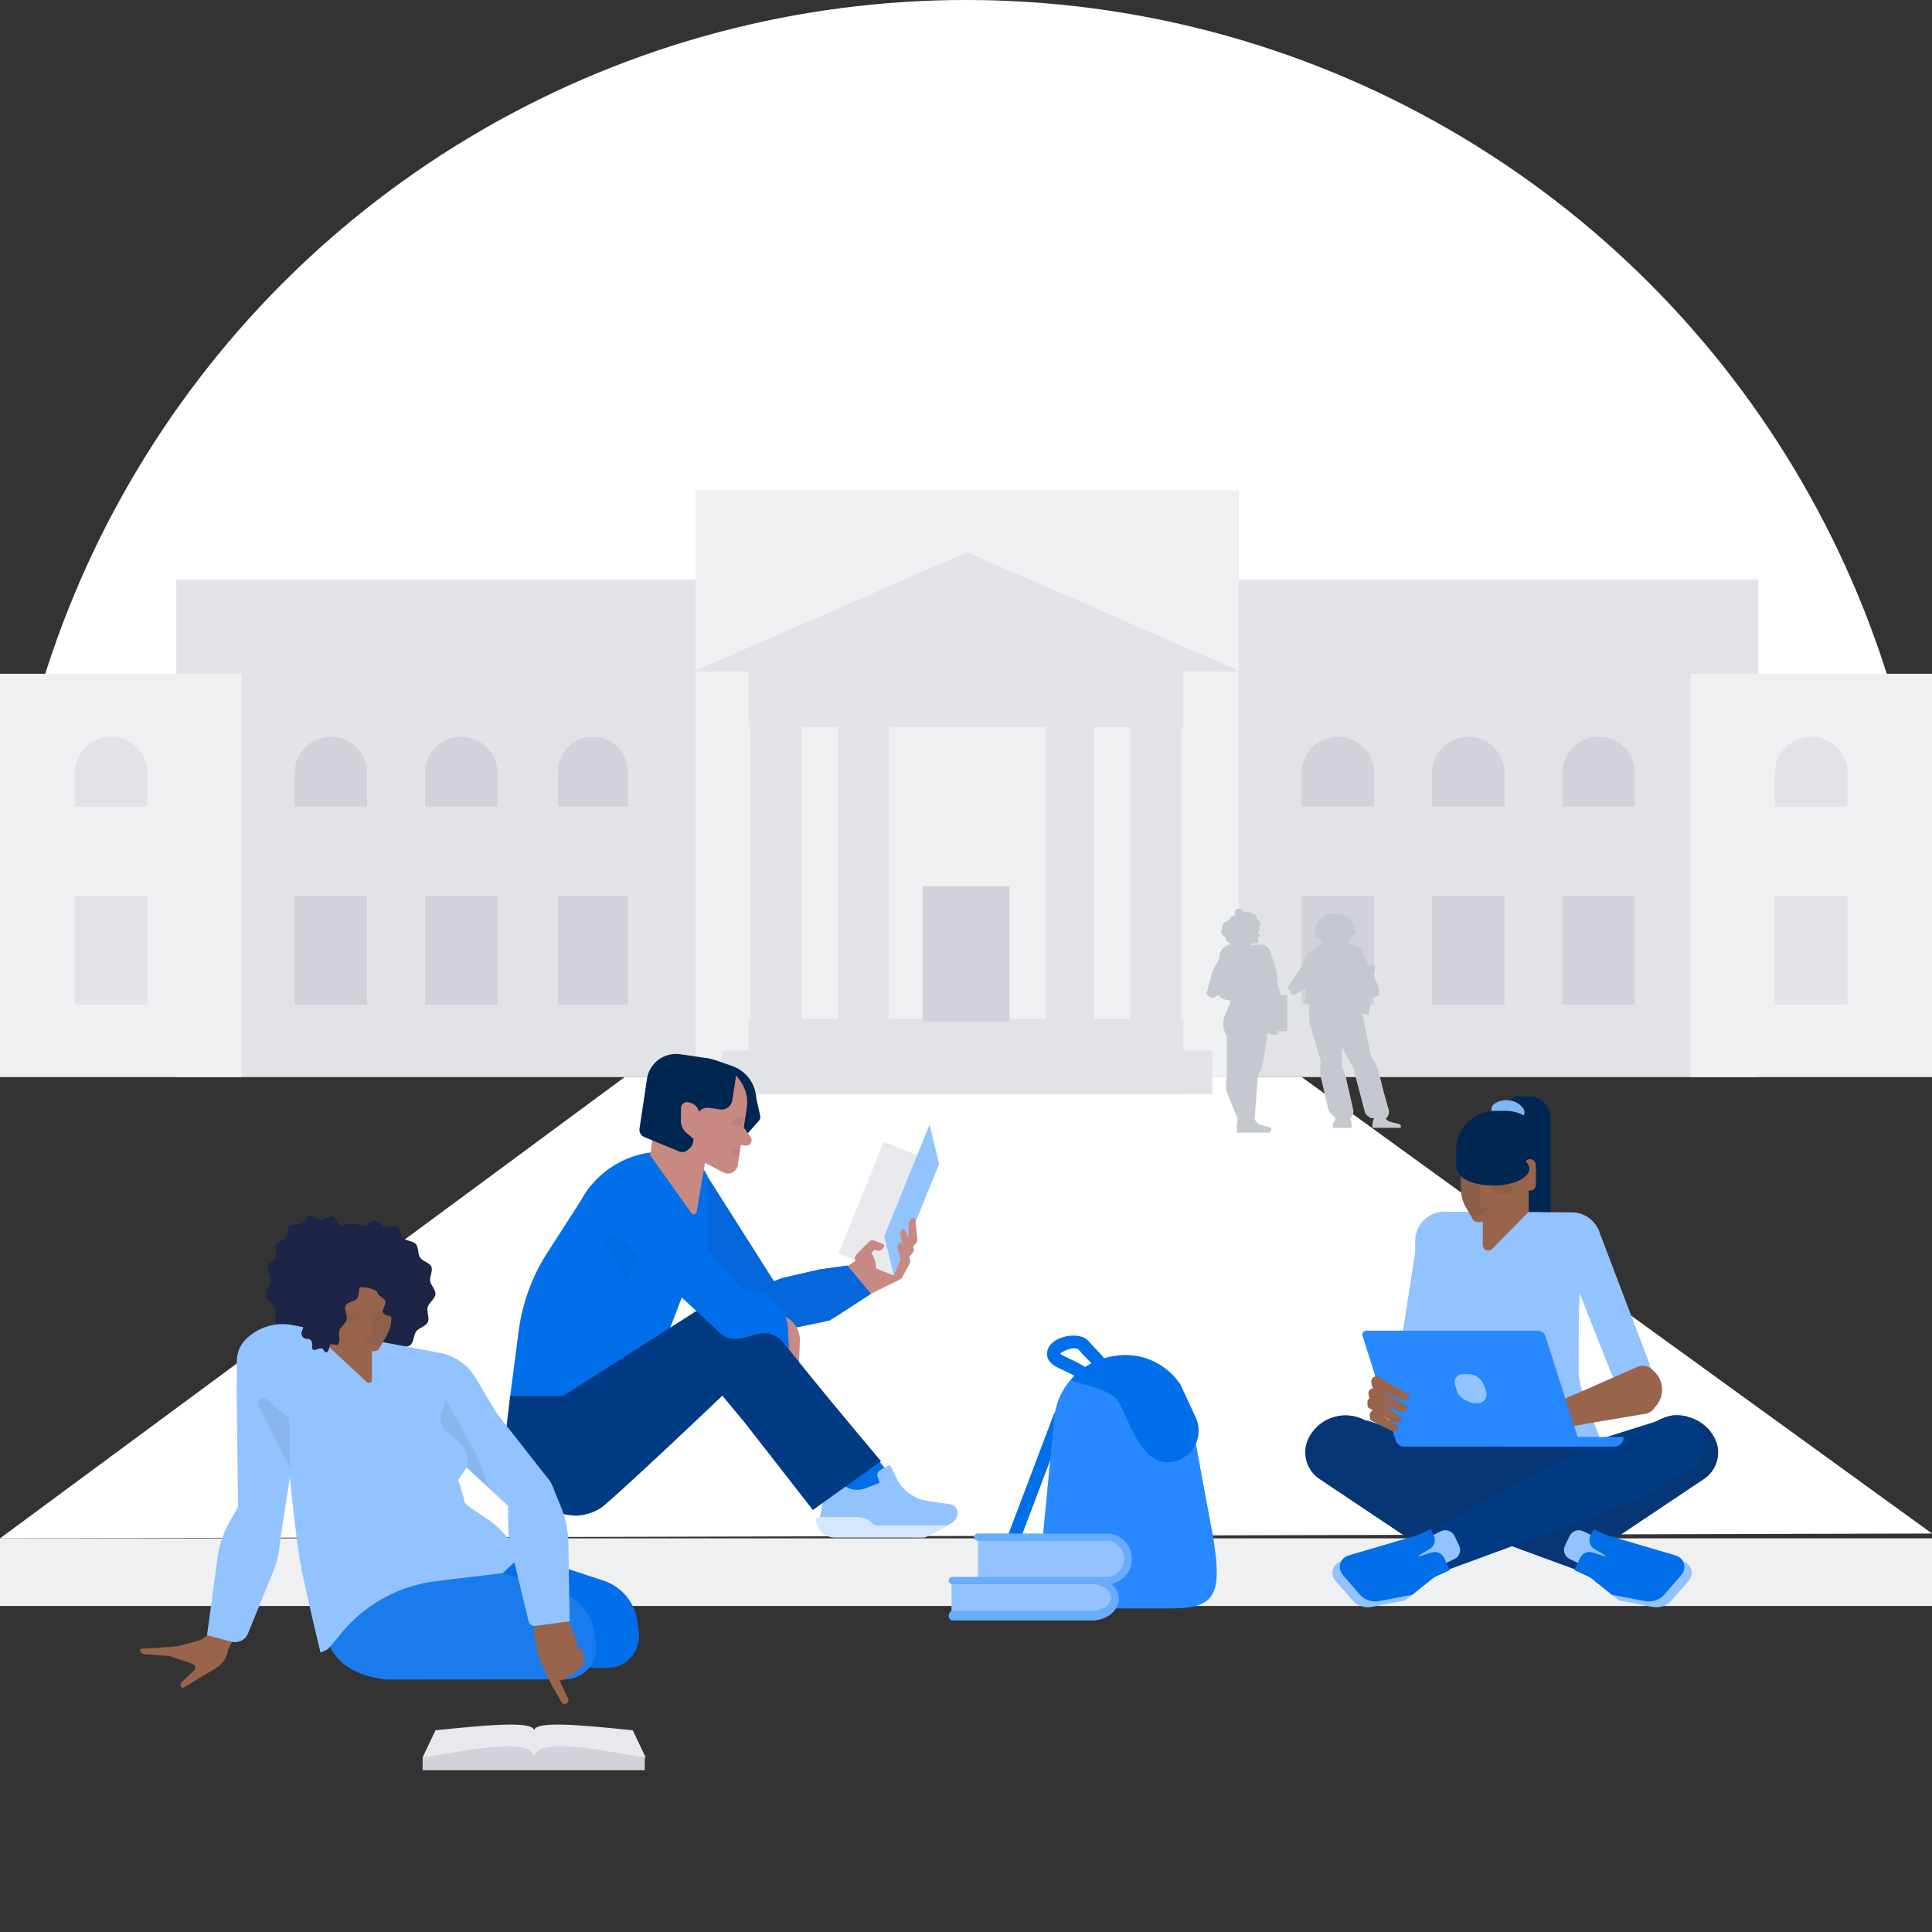 <?xml version="1.0" encoding="utf-8"?>
<!-- Generator: Adobe Illustrator 15.0.0, SVG Export Plug-In . SVG Version: 6.00 Build 0)  -->
<!DOCTYPE svg PUBLIC "-//W3C//DTD SVG 1.1//EN" "http://www.w3.org/Graphics/SVG/1.1/DTD/svg11.dtd">
<svg version="1.1" id="Layer_1" xmlns="http://www.w3.org/2000/svg" xmlns:xlink="http://www.w3.org/1999/xlink" x="0px" y="0px"
	 width="800px" height="800px" viewBox="102.5 820.5 800 800" enable-background="new 102.5 820.5 800 800" xml:space="preserve">
<rect x="102.5" y="820.5" width="800" height="800" fill="#333333" stroke="none"/>
<rect x="102.5" y="1457.5" fill="#EFF0F2" width="800" height="28"/>
<polygon fill="#FFFFFF" points="361.177,1266.5 641.5,1266.5 902.5,1455.5 102.5,1457.5 "/>
<g>
	<defs>
		<rect id="SVGID_1_" x="102.5" y="820.5" width="800" height="397"/>
	</defs>
	<clipPath id="SVGID_2_">
		<use xlink:href="#SVGID_1_"  overflow="visible"/>
	</clipPath>
	<circle clip-path="url(#SVGID_2_)" fill="#FFFFFF" cx="502.5" cy="1220.5" r="400"/>
</g>
<rect x="175.5" y="1060.5" fill="#E2E3E7" width="655" height="206"/>
<rect x="390.5" y="1023.5" fill="#EFF0F2" width="225" height="243"/>
<rect x="802.5" y="1099.5" fill="#EFF0F2" width="100" height="167"/>
<rect x="102.5" y="1099.5" fill="#EFF0F2" width="100" height="167"/>
<polygon fill="#E2E3E7" points="389.879,1098.5 502.945,1049.125 616.013,1098.5 "/>
<rect x="412.5" y="1091.5" fill="#E2E3E7" width="180" height="30"/>
<rect x="412.5" y="1242.5" fill="#E2E3E7" width="180" height="31"/>
<rect x="484.5" y="1187.5" fill="#D2D3DA" width="36" height="56"/>
<rect x="641.5" y="1191.5" fill="#D2D3DA" width="30" height="45"/>
<rect x="695.5" y="1191.5" fill="#D2D3DA" width="30" height="45"/>
<rect x="749.5" y="1191.5" fill="#D2D3DA" width="30" height="45"/>
<path fill="#D2D3DA" d="M671.5,1154.5h-30v-14.083c0-8.196,6.771-14.844,15-14.844c8.229,0,15,6.646,15,14.844V1154.5L671.5,1154.5z
	"/>
<path fill="#D2D3DA" d="M725.5,1154.5h-30v-14.083c0-8.196,6.77-14.844,15-14.844s15,6.646,15,14.844V1154.5L725.5,1154.5z"/>
<path fill="#D2D3DA" d="M779.5,1154.5h-30v-14.083c0-8.196,6.771-14.844,15-14.844c8.23,0,15,6.646,15,14.844V1154.5L779.5,1154.5z"
	/>
<rect x="837.5" y="1191.5" fill="#E2E3E7" width="30" height="45"/>
<path fill="#E2E3E7" d="M867.5,1154.5h-30v-14.083c0-8.196,6.771-14.844,15-14.844s15,6.646,15,14.844V1154.5L867.5,1154.5z"/>
<rect x="133.5" y="1191.5" fill="#E2E3E7" width="30" height="45"/>
<path fill="#E2E3E7" d="M163.5,1154.5h-30v-14.083c0-8.196,6.771-14.844,15-14.844c8.229,0,15,6.646,15,14.844V1154.5L163.5,1154.5z
	"/>
<rect x="224.5" y="1191.5" fill="#D2D3DA" width="30" height="45"/>
<rect x="278.5" y="1191.5" fill="#D2D3DA" width="30" height="45"/>
<rect x="333.5" y="1191.5" fill="#D2D3DA" width="29" height="45"/>
<path fill="#D2D3DA" d="M254.5,1154.5h-30v-14.083c0-8.196,6.77-14.844,15-14.844c8.229,0,15,6.646,15,14.844V1154.5L254.5,1154.5z"
	/>
<path fill="#D2D3DA" d="M308.5,1154.5h-30v-14.083c0-8.196,6.77-14.844,15-14.844c8.229,0,15,6.646,15,14.844V1154.5L308.5,1154.5z"
	/>
<path fill="#D2D3DA" d="M362.5,1154.5h-29v-14.083c0-8.196,6.271-14.844,14.5-14.844c8.229,0,14.5,6.646,14.5,14.844V1154.5
	L362.5,1154.5z"/>
<rect x="413.5" y="1108.5" fill="#E2E3E7" width="21" height="135"/>
<rect x="449.5" y="1108.5" fill="#E2E3E7" width="21" height="135"/>
<rect x="535.5" y="1108.5" fill="#E2E3E7" width="20" height="135"/>
<rect x="570.5" y="1108.5" fill="#E2E3E7" width="21" height="135"/>
<rect x="401.5" y="1255.5" fill="#E2E3E7" width="203" height="18"/>
<path fill="#C6C8D0" d="M682.6,1286.932l-0.066-0.299c-0.111-0.327-0.381-0.628-0.713-0.708l-3.604-0.911
	c-0.684-0.167-1.286-0.524-1.706-1.097l-0.342-0.417h0.531l0.516-0.912c0.189-0.313,0.309-0.692,0.378-1.046l0.063-0.047
	l-0.028-0.124c0.063-0.431,0.04-0.878-0.081-1.307l-2.028-7.174l-2.356-9.469c-0.31-1.232-0.842-2.396-1.57-3.434l-1.379-1.96
	l0.028-0.034l-2.854-13.448l0.146,0.021l-0.797-4.189l2.498,0.346l0.931-6.951l0.241-0.059l2.347-0.739
	c0.608-0.18,0.979-0.783,0.854-1.396l-0.011-0.052c-0.074-0.361-0.175-0.705-0.309-1.021c0.144-0.479,0.126-1.197-0.152-1.928
	l-1.77-3.76l0.612-4.572l-2.956-0.408l-0.895-1.901l-1.475-3.674c-0.953-1.774-2.839-2.794-4.808-2.648l-0.021-0.146l-1.963,0.269
	c0.689-0.45,1.313-1.012,1.828-1.675l0.083-0.106c0.265-0.339,0.246-0.815-0.033-1.138c0.692-0.451,1.316-1.015,1.835-1.679
	l0.084-0.107c0.271-0.347,0.249-0.843-0.051-1.164l-0.974-1.044c0.139-0.149,0.29-0.286,0.417-0.449l0.083-0.105
	c0.271-0.348,0.249-0.843-0.05-1.165l-1.615-1.731c-1.036-1.111-2.336-1.934-3.774-2.389l-0.494-0.156
	c-0.33-0.104-0.684-0.116-1.021-0.033l-0.913,0.228c-0.219,0.054-0.4,0.184-0.527,0.354c-0.135-0.344-0.445-0.59-0.82-0.604
	l-0.94-0.041c-0.347-0.016-0.689,0.065-0.994,0.233l-0.454,0.251c-1.323,0.732-2.439,1.797-3.242,3.092l-1.25,2.02
	c-0.231,0.375-0.157,0.866,0.175,1.153l0.103,0.088c0.155,0.133,0.33,0.237,0.495,0.356l-0.754,1.217
	c-0.231,0.375-0.157,0.864,0.175,1.151l0.104,0.088c0.636,0.55,1.354,0.979,2.12,1.282c-0.211,0.371-0.138,0.844,0.188,1.123
	l0.103,0.088c0.192,0.166,0.405,0.299,0.612,0.444l-0.913,0.288c-1.045,0.33-1.907,1.033-2.47,1.945
	c-1.461,0.321-2.72,1.279-3.417,2.643l-2.733,5.334l0.054,0.011l-4.873,7.342c-0.281,0.421-0.269,1.148,0.147,1.432l0.543,0.395
	c0.1,0.427,0.269,0.84,0.528,1.213l0.031,0.045c0.367,0.525,1.068,0.681,1.618,0.356l2.564-1.513
	c0.796-0.47,1.519-1.056,2.146-1.734l-0.343,1.714c-0.172,0.866-0.095,1.714,0.145,2.498l-0.941,1.792l2.186,1.185l-0.104,4.758
	l0.191,0.028c-0.138,0.896-0.112,1.925,0.099,3.12l4.514,15.576l-0.188,4.001c-0.059,1.271,0.116,2.542,0.514,3.748l2.797,12.113
	c0.118,0.547,0.382,1.113,0.762,1.52l2.152,2.373h0.132v-0.084c0,0.601-0.045,1.161-0.525,1.51
	c-0.439,0.318-0.598,0.818-0.639,1.364l0.004,0.714l0.16,0.209v0.287h8v-0.219l0,0v-0.04v0.259h-0.286l-0.014-1.1
	c-0.013-0.956-0.229-1.9-0.625-2.9h0.333l0.563-0.986c0.42-0.693,0.553-1.737,0.37-2.529l-3.062-13.484h-0.009
	c-0.146,0-0.376-1.332-0.689-2.047l-0.988-2.168l0.074-8.132l5.146,9.423l0.314,2.055l3.984,15.18
	c0.204,0.75,0.68,1.458,1.333,1.866l1.212,0.823h1.306l-0.292,0.749c-0.275,0.767-0.413,1.753-0.406,2.57l0.005,0.681h-0.27l0,0h12
	l0,0h0.001C682.597,1286.5,682.646,1287.068,682.6,1286.932z"/>
<path fill="#C6C8D0" d="M632.249,1230.478l-0.728-2.411l-0.306-3.873c-0.115-1.489-0.424-2.933-0.913-4.342l-1.316-3.765
	l-0.037,0.003l-0.75-2.245c-0.655-1.195-1.804-1.997-3.089-2.213c-0.407-0.069-0.827-0.08-1.249-0.027l-1.988,0.223l-1.373,0.146
	v-0.836l1.986,0.009c0.482,0.002,1.014-0.396,1.014-0.888v-1.625l0.526-0.231c0.272-0.145,0.361-0.521,0.13-0.729l-0.66-0.607
	c-0.098-0.123-0.127-0.285-0.067-0.436l0.118-0.287c0.188-0.184,0.376-0.365,0.447-0.586c0.154-0.466-0.176-1.098-0.021-1.563
	c0.203-0.616,0.66-1.175,0.493-1.7c-0.169-0.532-0.929-0.789-1.282-1.261c-0.312-0.412-0.368-1.072-0.613-1.523
	c0.003-0.163-0.028-0.319-0.136-0.46c-0.274-0.356-0.97-0.23-1.409-0.434c-0.412-0.188-0.721-0.813-1.176-0.895
	c-0.484-0.088-1.01,0.394-1.424,0.393c-0.365,0-0.74-0.098-1.107-0.166c-0.162-0.768-0.896-1.347-1.778-1.347
	c-1.001,0-1.813,0.744-1.813,1.666c0,0.441,0.19,0.843,0.497,1.141c-0.545,0.146-1.169,0.137-1.65,0.396
	c-0.564,0.307-0.917,1.149-1.522,1.637c-0.562,0.448-1.459,0.594-1.91,1.148c-0.48,0.596-0.418,1.478-0.611,2.141
	c-0.178,0.604-0.548,1.306-0.283,1.989c0.232,0.602,1.032,0.959,1.41,1.516c0.414,0.608,0.458,1.479,0.815,1.902
	c0.503,0.598,1.382,0.647,1.982,0.992l0.04,0.03c-0.919,0.142-1.8,0.48-2.555,1.006l-0.267,0.187
	c-1.136,0.79-1.886,1.93-2.098,3.187l-0.292,1.724l-0.124,0.315l-1.708,3.173c-0.704,1.312-1.238,2.709-1.588,4.161l-0.852,3.549
	l-0.849,2.707c-0.149,0.493,0.349,1.549,0.834,1.698l1.363,0.549c0.098,0.034,0.198,0.049,0.305,0.053l0.226-0.012l0.063-0.008
	c0.118-0.019,0.229-0.05,0.342-0.103c0.348-0.139,0.675-0.38,0.901-0.665l0.575-0.472c1.154,1.353,2.957,2.259,5.036,2.347
	l0.178,0.756l-2.31,5.638c-0.956,2.335-0.855,4.979,0.258,7.24l0.564,1.123v10.989l0,0v5.873l-0.246,1.711
	c-0.35,1.867-0.118,3.77,0.591,5.527l4.038,9.889h-0.046l0.123,0.748l-0.228,1.207c-0.146,0.776-0.146,1.605,0.001,2.433
	l0.109,0.612H614.5v1h2.473h9.893h1.635v-1h0.354c0.098,0,0.146-0.272,0.101-0.41l-0.068-0.221
	c-0.113-0.332-0.385-0.596-0.721-0.678l-3.649-0.903c-0.691-0.17-1.304-0.584-1.728-1.165l-0.803-1.099l1.424-18.606l0.421-0.536
	c0.712-0.907,1.173-1.835,1.333-2.985l0.218-1.396h0.197l1.719-12.197l0.035,0.055l0.166,0.134l0.292,0.073
	c0.219,0.069,0.451-0.064,0.521-0.286l0.012-0.046l0.173,0.545l0.185,0.181l0.319,0.091c0.156,0.045,0.315-0.005,0.428-0.109
	l0.068,0.041l0.325,0.134c0.246,0.102,0.525-0.02,0.624-0.27l0.038-0.099l0.169,0.195l0.325,0.134
	c0.246,0.1,0.525-0.021,0.624-0.271l0.052-0.13l0.006-0.448l-0.172-0.727h4.013v-15h-2.89
	C632.573,1232.5,632.46,1231.203,632.249,1230.478z M630.341,1248.015l-0.01-0.024h0.006L630.341,1248.015z"/>
<path fill="#C78982" d="M479.158,1343.753l-3.41,6.248l-12.639,6.256l-16.616-6.864l16.852-11.261l13.499-0.642l2.31,4.181
	C479.512,1342.319,479.514,1343.104,479.158,1343.753"/>
<polygon fill="#E8E9EC" points="472.62,1348.682 449.692,1339.551 468.436,1293.358 491.365,1302.489 488.589,1303.868 
	473.283,1343.794 "/>
<path fill="#C78982" d="M461.722,1337.328l3.853,0.983c1.201,0.307,2.443-0.323,2.902-1.472l0.102-0.255
	c0.145-0.36-0.032-0.77-0.394-0.912l-3.771-1.502c-0.681-0.271-1.453,0.063-1.726,0.74L461.722,1337.328z"/>
<path fill="#C78982" d="M462.421,1334.6l-5.304,5.362c-0.916,0.928-0.841,2.438,0.162,3.271l1.206,0.999l7.979-8.133l-1.559-1.521
	C464.215,1333.901,463.103,1333.91,462.421,1334.6z"/>
<polygon fill="#93C3FF" points="472.62,1348.682 468.662,1332.401 487.407,1286.209 491.365,1302.489 "/>
<path fill="#C78982" d="M478.593,1338.887l0.231-11.766c0.123-1.236,0.965-2.179,1.968-2.327l0.017-0.002
	c0.355-0.012,0.655,0.268,0.667,0.622l0.891,8.158c0.066,0.607-0.129,1.215-0.535,1.673L478.593,1338.887z"/>
<path fill="#C78982" d="M478.43,1341.528l-3.165-9.174c-0.312-1.205,0.153-2.377,1.044-2.86l0.016-0.006
	c0.329-0.134,0.706,0.024,0.841,0.354l3.525,7.104c0.392,0.791,0.265,1.74-0.322,2.4L478.43,1341.528z"/>
<path fill="#C78982" d="M476.933,1345.854l-2.755-7.987c-0.313-1.205,0.152-2.377,1.043-2.859l0.015-0.007
	c0.331-0.134,0.707,0.024,0.841,0.354l3.002,6.049c0.393,0.791,0.266,1.74-0.32,2.399L476.933,1345.854z"/>
<path fill="#C78982" d="M463.061,1339.115l0.406,0.563c1.657,2.304,2.174,5.234,1.401,7.966l-1.158,4.097l-8.978-7.121
	L463.061,1339.115"/>
<polyline fill="#016EEA" points="453.378,1344.563 463.11,1356.257 446.049,1367.313 419.442,1372.729 419.986,1352.146 
	426.501,1349.707 441.704,1346.188 453.378,1344.563 "/>
<path fill="#016EEA" d="M412.226,1369.557l-39.339-49.174c-3.743-6.378-1.596-14.572,4.795-18.308l1.742-1.019
	c3.987-2.329,11.123-1.117,13.458,2.86l34.773,54.658c2.666,4.19,1.582,9.729-2.468,12.612l-0.204,0.146
	C420.936,1374.219,415.332,1373.438,412.226,1369.557"/>
<path fill="#EBEBEE" d="M441.534,1368.231l-17.134,3.487c-0.001,0.001-0.002,0.002-0.003,0.002l16.925-3.445
	C441.393,1368.261,441.465,1368.245,441.534,1368.231 M463.11,1356.257L463.11,1356.257l-13.278,8.604
	c0.088-0.056,0.177-0.112,0.265-0.169L463.11,1356.257L463.11,1356.257 M453.378,1344.563l-11.674,1.625l-15.203,3.521l15.203-3.521
	L453.378,1344.563l0.122,0.146L453.378,1344.563 M390.781,1342.75L390.781,1342.75l21.445,26.809
	c0.763,0.953,1.677,1.719,2.681,2.289c-1.005-0.571-1.919-1.337-2.682-2.291L390.781,1342.75 M394.681,1306.744l0.002,0.004
	l28.192,44.315l0.001-0.001L394.681,1306.744"/>
<path fill="#0467DB" d="M453.378,1344.563l-11.674,1.625l-15.203,3.521l-3.624,1.356h-0.001l4.78,7.513
	c2.666,4.19,1.582,9.729-2.468,12.612l-0.204,0.146c-0.191,0.137-0.386,0.266-0.584,0.385l17.134-3.487
	c2.943-0.625,5.753-1.767,8.297-3.37l13.278-8.604l-9.609-11.547L453.378,1344.563"/>
<path fill="#0467DB" d="M394.888,1306.748l0.612,0.765v33.462l-4.515,1.775l21.342,26.807c0.763,0.954,1.626,1.72,2.63,2.291
	c1.422,0.807,2.998,1.222,4.612,1.222c1.661,0,3.371-0.439,4.871-1.345l0.06-0.004c0,0,0-0.001,0-0.002
	c0-0.119,0.344-0.248,0.535-0.385l0.179-0.146c4.05-2.883,5.12-8.422,2.454-12.612l-4.684-7.513L394.888,1306.748"/>
<path fill="#C78982" d="M423.515,1364.152l2.863,0.984c4.533,1.561,7.51,5.896,7.328,10.677l-0.419,11.089l-9.412-9.027
	L423.515,1364.152z"/>
<polygon fill="#016EEA" points="449.577,1404.957 472.303,1432.54 456.054,1447.323 435.673,1424.949 "/>
<path fill="#93C3FF" d="M491.803,1453.984l4.777-2.837c1.317-0.782,2.234-2.121,2.438-3.558c0.298-2.111-1.006-3.902-3.06-4.201
	l-9.059-1.319c-5.726-0.834-10.447-4.159-12.941-9.111l-2.985-5.928l-3.977,2.23c-0.957,0.537-1.45,1.649-1.147,2.585l0.869,2.678
	l-5.45,2.134c-3.691,1.444-7.606,0.777-10.085-1.718l-3.825-3.853c-0.67-0.676-1.949-0.17-2.146,0.849l-3.349,17.328l0.471,4.08
	L491.803,1453.984z"/>
<path fill="#D4E7FF" d="M440.364,1450.403l0.568,1.715c1.021,3.085,3.855,5.056,7.274,5.057l36.351,0.009
	c0.698,0,1.41-0.179,2.067-0.521l8.687-4.516l-29.93-0.008c-0.53,0-1.011-0.207-1.339-0.575c-1.646-1.854-4.058-2.891-6.719-2.892
	l-15.609-0.005C440.818,1448.665,440.097,1449.595,440.364,1450.403z"/>
<path fill="#016EEA" d="M367.674,1402.858l-53.933-4.094l3.527-27.142c1.436-11.036,5.202-21.646,11.053-31.123l18.286-28.429
	c1.125-1.822,7.408-3.605,9.539-3.362l9.371,1.194l4.957,0.566c19.342,4.179,25.628,21.534,15.965,42.989L367.674,1402.858"/>
<path fill="#016EEA" d="M395.5,1340.5v-32.987l-3.957-7.033l-5.275-1.921c-17.104-4.318-35,3.594-43.247,19.153l-10.06,18.931
	l45.418,11.311l17.12-6.979"/>
<path fill="#013B84" d="M385.182,1373.055l3.24-4.965c3.542-5.292,8.851-9.101,14.298-10.03c4.37-0.746,8.72,0.726,11.913,3.738
	c0,0,3,2.831,4,3.775c0.486,0.461,0.927,0.975,1.311,1.533c8.803,12.799,47.369,58.435,47.369,58.435l-28.234,20.224
	c0,0-27.87-35.795-28.544-36.604l-8.599-10.345L385.182,1373.055z"/>
<polyline fill="#0169DF" points="357.647,1342.822 362.294,1351.443 364.707,1344.587 357.647,1342.822 "/>
<path fill="#0169DF" d="M355.403,1331.939c-1.527,0-2.718,1.678-1.896,3.201l4.141,7.682l7.061,1.767l3.318-9.434l-11.76-3.036
	C355.974,1331.994,355.683,1331.939,355.403,1331.939"/>
<path fill="#C78982" d="M375.833,1274.146l22.624,4.046l-7.464,44.108c-0.181,1.07-1.569,1.387-2.197,0.501l-17.133-24.011
	L375.833,1274.146z"/>
<path fill="#002652" d="M388.067,1274.038l27.425,4.107c1.063-7.055-3.053-13.867-9.802-16.229l-6.78-2.37
	c-4.271-1.494-8.853,1.259-9.521,5.724L388.067,1274.038z"/>
<path fill="#002652" d="M401.573,1269.63l-0.931,6.188l5.527,0.828l-3.114,20.699l2.074,0.312l11.684-13.146
	c0.464-0.522,0.646-1.233,0.493-1.914l-2.562-11.326L401.573,1269.63"/>
<path fill="#C78982" d="M411.456,1279.27l-3.429,23.722c-0.493,2.792-3.568,4.296-6.081,2.973l-23.304-12.278L411.456,1279.27"/>
<path fill="#C78982" d="M406.502,1294.291l4.698,0.591c1.957,0.244,3.271-1.952,2.122-3.555l-5.022-7.005L406.502,1294.291"/>
<path fill="#C78982" d="M399.768,1262.415l-0.538-0.096c-2.279-0.398-4.45,1.119-4.851,3.393l-2.521,14.294l19.104,3.352
	l0.706-4.003C413.07,1271.398,407.742,1263.814,399.768,1262.415"/>
<polyline fill="#C78982" points="399.505,1278.537 411.48,1280.64 408.804,1295.826 396.828,1293.725 399.505,1278.537 "/>
<path fill="#C78982" d="M395.091,1258.957l-5.691-0.853c-6.22-0.932-12.004,3.063-12.938,9.27l-4.227,28.086l29.369,4.397
	c3.771,0.563,7.288-2.028,7.854-5.791l2.002-13.307C413.057,1270.157,405.72,1260.55,395.091,1258.957"/>
<path fill="#B9827F" d="M407.829,1283.206c-0.261,0-0.514,0.082-0.725,0.237l-1.318,0.974c-0.874,0.646-0.531,2.021,0.544,2.184
	l3.334,0.499l1.102-3.466l-2.755-0.413C407.949,1283.212,407.889,1283.206,407.829,1283.206"/>
<path fill="#002652" d="M407.674,1263.359l-1.916,12.73c-0.373,2.475-2.687,4.181-5.167,3.809l-4.528-0.678
	c-2.396-0.358-4.633,1.288-4.992,3.681l-1.598,10.615c-0.323,2.153-2.337,3.638-4.496,3.313c-1.035-0.153-1.969-0.715-2.592-1.556
	l-11.908-17.542c-0.72-0.972-0.514-2.343,0.46-3.063l12.768-12.4c4.183-3.745,10.156-4.74,15.334-2.557L407.674,1263.359z"/>
<path fill="#002652" d="M393.726,1258.44l-9.518-1.395c-6.626-0.992-12.807,3.563-13.801,10.174l-3.104,20.626
	c-0.223,1.478,0.593,2.915,1.975,3.484l14.508,5.99c1.956,0.81,4.152-0.431,4.468-2.521l7.834-35.985L393.726,1258.44z"/>
<path fill="#C78982" d="M387.304,1276.902l0.372,0.057c2.853,0.428,4.816,3.08,4.39,5.927l-1.494,9.928l-3.755-3.139
	c-1.534-1.282-2.409-3.185-2.386-5.182l0.063-5.204C384.511,1277.807,385.835,1276.683,387.304,1276.902z"/>
<path fill="#B9827F" d="M408.539,1296.615c-0.423,0.693-0.96,1.301-1.584,1.801l1.543,0.732l0.396-2.481L408.539,1296.615"/>
<path fill="#B9827F" d="M405.391,1296.157l0.314,0.966c0.174,0.529,0.557,0.964,1.061,1.204l0.188,0.089
	c0.623-0.5,1.161-1.106,1.584-1.801L405.391,1296.157"/>
<path fill="#013B84" d="M313.741,1398.5h25.795l-23.167,32.688l-0.631-0.981c-3.111-5.174-4.413-11.33-3.698-17.322L313.741,1398.5z
	"/>
<path fill="#013B84" d="M311.365,1414.021l80.743-51.468c5.791-3.692,13.521-1.347,16.267,4.938
	c3.536,8.097,7.51,17.361,7.257,17.562c0,0-46.609,44.713-62.912,58.767c-4.465,3.85-10.557,4.376-12.288,4.268
	C322.824,1446.979,309.647,1431.534,311.365,1414.021z"/>
<path fill="#016EEA" d="M400.59,1372.438l-46.119-42.914c-4.638-5.762-3.712-14.183,2.063-18.809l1.574-1.263
	c3.604-2.885,10.84-2.726,13.733,0.869l42.405,49.005c3.25,3.757,2.988,9.395-0.596,12.837l-0.18,0.173
	C409.888,1375.781,404.228,1375.825,400.59,1372.438z"/>
<path fill="#016EEA" d="M406.595,1353.209l0.829,19.966c0.042,1.019,1.019,1.737,2.008,1.478l6.77-1.776
	c3.975-1.046,8.189,0.378,10.712,3.612l2.254,2.894l-0.36-8.432c-0.332-7.756-5.89-14.302-13.502-15.904L406.595,1353.209z"/>
<path fill="#016EEA" d="M553.43,1481.5h-27.557c-3.519,0-6.816-1.799-8.817-4.682c-2.003-2.885-2.457-6.603-1.214-9.885
	l22.925-60.601c0.706-1.867,2.449-3.082,4.438-3.082c2.532,0,4.582,1.961,4.769,4.468L553.43,1481.5z M542.775,1410.859
	l-21.848,57.841c-0.62,1.643-0.402,3.247,0.6,4.69c1.002,1.444,2.586,2.109,4.347,2.109h21.702L542.775,1410.859z"/>
<path fill="#2888FF" d="M587.669,1486.5h-44.784c-6.15,0-10.955-5.276-10.362-11.372l6.583-67.835
	c0.508-5.168,2.445-9.902,5.419-13.816c4.511-5.938,11.4-9.965,19.286-10.693c0.846-0.074,1.693-0.115,2.529-0.115
	c9.209,0,17.739,4.631,22.747,12.172c1.016,1.509,1.895,3.144,2.594,4.884l2.159,5.326l2.552,6.297l8.513,46.049
	C608.424,1479.989,606.405,1486.5,587.669,1486.5z"/>
<path fill="#93C3FF" d="M496.5,1475.5h58.249c5.196,0,9.409,3.007,9.409,7s-4.213,7-9.409,7H496.5V1475.5L496.5,1475.5z"/>
<path fill="#68ABFF" d="M554.749,1491.5h-57.808c-0.9,0-1.631-1.104-1.631-2s0.729-2,1.631-2h57.808c4.289,0,7.778-2.41,7.778-5.5
	c0-3.092-3.489-5.5-7.778-5.5h-57.808c-0.9,0-1.631-0.604-1.631-1.5c0-0.898,0.729-1.5,1.631-1.5h57.808
	c6.088,0,11.041,4.117,11.041,9S560.838,1491.5,554.749,1491.5z"/>
<path fill="#93C3FF" d="M507.5,1457.5h53.397c4.805,0,8.7,3.713,8.7,8.5s-3.896,8.5-8.7,8.5H507.5V1457.5z"/>
<path fill="#68ABFF" d="M560.898,1476.5h-53.443c-0.899,0-1.631-0.603-1.631-1.5c0-0.896,0.73-1.5,1.631-1.5h53.443
	c3.896,0,7.068-3.616,7.068-7.5s-3.172-7.5-7.068-7.5h-53.443c-0.899,0-1.631-0.604-1.631-1.5s0.73-1.5,1.631-1.5h53.443
	c5.696,0,10.331,4.824,10.331,10.5S566.595,1476.5,560.898,1476.5z"/>
<path fill="#016EEA" d="M552.615,1393.991c-2.6-2.576-6.029-4.4-11.078-6.682c-2.285-1.032-4.963-2.567-5.402-5.305
	c-1.206-7.489,11.884-10.747,16.572-6.732c0.32,0.273,0.612,0.578,0.875,0.905c0.924,1.144,1.896,2.127,2.834,3.078
	c2.269,2.294,4.612,4.666,5.728,8.806l-5.252,1.402c-0.742-2.76-2.254-4.288-4.349-6.405c-0.985-0.999-2.104-2.131-3.197-3.486
	c-0.865-1.073-2.83-0.761-3.983-0.508c-0.224,0.049-4.286,1.601-3.736,2.079c0.263,0.228,0.855,0.645,2.158,1.233
	c5.614,2.536,9.487,4.623,12.667,7.776L552.615,1393.991z"/>
<path fill="#016EEA" d="M598.843,1412.918c0,5.591-3.62,10.844-9.41,12.563c-9.391,2.795-15.052-6.054-19.148-14.913l-3.884-8.385
	c-3.038-6.55-13.772-7.673-20.568-10.173c4.511-5.938,12.271-9.582,20.155-10.312c0.847-0.073,1.693-0.116,2.53-0.116
	c9.208,0,17.74,4.632,22.747,12.173l4.752,10.209l1.599,3.438c0.435,0.938,0.752,1.888,0.952,2.858
	C598.758,1411.147,598.843,1412.033,598.843,1412.918z"/>
<g>
	<path fill="#99644C" d="M337.731,1523.818l-3.196-6.699l-2.468,0.181c-0.73,0.054-1.155,0.854-0.793,1.491l3.799,6.687
		c0.35,0.613,1.126,0.832,1.742,0.487l0.285-0.158C337.801,1525.412,338.077,1524.543,337.731,1523.818z"/>
	<g>
		<polygon fill="#D2D3DA" points="325.461,1537.5 321.879,1537.5 277.5,1548.37 277.5,1553.5 323.67,1553.5 369.5,1553.5 
			369.5,1548.37 		"/>
		<path fill="#E8E9EC" d="M364.507,1536.975c-20.259-2.076-40.246-4.068-40.837,0c-0.591-4.068-20.579-2.076-40.838,0l-5.421,11.396
			c22.273-3.893,45.806-8.5,46.259,0c0.453-8.5,23.982-3.893,46.258,0L364.507,1536.975z"/>
		<path fill="#1D2445" d="M248.475,1327.193c0.801-0.227,1.637,0.157,2.462,0.54c0.757,0.351,1.505,0.701,2.213,0.584
			c1.573-0.261,2.956-2.558,4.461-2.533c1.566,0.025,2.79,2.357,4.278,2.771c0.644,0.18,1.449,0.011,2.267-0.157
			c1.024-0.212,2.066-0.424,2.829,0.051c1.234,0.768,1.094,3.416,2.261,4.604c1.313,1.34,4.188,1.187,5.414,2.547
			c1.265,1.404,0.765,4.192,1.818,5.683c1.087,1.534,3.909,2.063,4.649,3.755c0.732,1.676-0.801,4.034-0.527,5.933
			c0.249,1.737,2.428,3.558,2.191,5.536c-0.23,1.933-2.711,3.427-3.206,5.272c-0.506,1.885,0.873,4.45,0.066,6.183
			c-0.819,1.761-3.648,2.313-4.807,3.849c-1.15,1.529-0.924,4.427-2.438,5.668c-1.447,1.188-4.222,0.407-6.022,1.271
			c-1.552,0.745-2.429,3.434-4.19,4.012c-0.879,0.289-1.929-0.021-2.983-0.333c-0.959-0.282-1.925-0.565-2.771-0.397
			c-1.765,0.351-3.282,2.741-5.061,2.852c-1.823,0.109-3.579-2.082-5.326-2.273c-0.833-0.092-1.748,0.215-2.653,0.521
			c-1.087,0.367-2.159,0.736-3.057,0.414c-1.377-0.436-2.087-2.938-3.493-3.412c-0.678-0.229-1.536,0.024-2.396,0.279
			c-0.896,0.265-1.79,0.528-2.485,0.249c-1.365-0.549-1.805-3.124-3.102-3.798c-0.622-0.324-1.492-0.246-2.359-0.169
			c-0.953,0.085-1.903,0.171-2.523-0.276c-1.188-0.855-0.881-3.438-1.895-4.516c-1.304-1.386-4.208-1.702-5.234-3.464
			c-0.978-1.676,0.144-4.402-0.531-6.288c-0.665-1.859-3.262-3.245-3.584-5.186c-0.329-1.98,1.684-4.108,1.76-6.045
			c0.079-2.028-1.723-4.369-1.143-6.203c0.451-1.428,2.99-2.197,3.541-3.679c0.534-1.437-0.862-3.729-0.188-5.12
			c0.677-1.4,3.305-1.668,4.167-2.931c0.88-1.289,0.233-3.89,1.353-4.935c0.615-0.574,1.64-0.569,2.67-0.565
			c0.846,0.003,1.695,0.007,2.329-0.309c1.437-0.714,2.177-3.216,3.583-3.475c1.509-0.275,3.108,1.832,4.593,1.955
			c0.694,0.059,1.468-0.315,2.243-0.689c0.882-0.425,1.769-0.851,2.55-0.644c1.434,0.379,2.226,2.93,3.655,3.438
			c0.704,0.249,1.504-0.02,2.305-0.286C246.962,1327.207,247.766,1326.939,248.475,1327.193"/>
		<path fill="#016EEA" d="M367.003,1496.54l-0.53-4.349c-0.975-7.995-6.475-14.704-14.111-17.21l-94.926-31.146l-3.995,18.745
			c-2.02,27.077,0.062,45.688,26.99,48.607l73.698-0.061C361.918,1511.123,367.947,1504.29,367.003,1496.54z"/>
		<path fill="#1A7CEC" d="M349.227,1501.32l-0.53-4.349c-0.975-7.995-6.476-14.703-14.11-17.209l-94.927-31.146l-3.994,18.745
			c-2.021,27.078,0.061,45.688,26.988,48.608l73.699-0.062C344.143,1515.903,350.172,1509.07,349.227,1501.32z"/>
		<path fill="#93C3FF" d="M218.87,1455.734l-13.778-0.236c-2.147,0.033-3.939-2.466-3.96-4.618l-0.657-57.291l27.813,2.054
			L218.87,1455.734"/>
		<path fill="#93C3FF" d="M321.274,1451.919l10.004-8c1.766-1.228,1.62-6.098-1.301-10.449l-33.038-42.089l-21.411,17.913
			L321.274,1451.919"/>
		<path fill="#93C3FF" d="M284.742,1380.724l-62.438-11.771c-6.775-0.868-13.426,1.518-18.093,6.202
			c-2.389,2.396-3.688,5.676-3.668,9.063l0.097,18.13l46.025,20.869l64.602-12.359l-11.938-19.954
			C296.142,1385.576,290.834,1381.871,284.742,1380.724"/>
		<path fill="#99644C" d="M256.5,1391.5v-35h-10.392H237.5v20.646l16.899,15.61c0.736,0.78,2.101,0.257,2.101-0.818"/>
		<path fill="#99644C" d="M236.364,1370.5l9.541,9.225c0.353,0.347,0.825,0.43,1.318,0.424l10.473-0.158
			c0.645-0.007,1.239-0.376,1.569-0.93l2.943-4.863c1.468-2.46,2.292-5.287,2.292-8.152v-0.571c0-6.721-5.537-11.974-12.24-11.974
			h-3.762c-6.703,0-11.998,5.253-11.998,11.974v5.026l0,0"/>
		<path fill="#905F4C" d="M251.5,1363.5h-5.979c-1.094,0-2.021,1.28-2.021,2.374v1.626h5.607c1.093,0,2.393-0.838,2.393-1.934
			V1363.5"/>
		<path fill="#1D2445" d="M264.405,1361.294l-0.587,0.298c0.409,1.22,0.683,2.523,0.683,3.882v0.57c0,0.129-0.054,0.258-0.057,0.386
			c0.006-0.172-0.017-0.343-0.017-0.516L264.405,1361.294"/>
		<path fill="#8BB8F2" d="M259.266,1379.031l-0.001,0.002c-0.009,0.016-0.018,0.029-0.027,0.044
			C259.251,1379.074,259.26,1379.06,259.266,1379.031"/>
		<path fill="#905F4C" d="M263.671,1361.592l-7.171,3.241v1.741l0.022,5.402c-0.025,1.124-0.831,2.044-1.951,2.119l-1.963,0.132
			l2.779,2.714c0,0,0.237-0.056,0.594-0.056c0.407,0,0.987,0.283,1.585,0.596c1.078,0.563,1.534,2.019,1.667,2.019
			c0.002,0,0.004,0,0.005,0c0.011,0,0.263-0.452,0.263-0.468v-0.002l0,0c0-0.328,1.367-2.678,2.688-4.839
			c1.435-2.346,2.225-5.021,2.314-7.763c0.003-0.128-0.001-0.258-0.001-0.386v-0.57
			C264.5,1364.116,264.081,1362.812,263.671,1361.592"/>
		<path fill="#1D2445" d="M250.964,1348.642c1.064,0.886,0.786,2.539,2.037,3.09c1.271,0.563,3.583-0.827,4.708-0.096
			c1.105,0.719,0.484,3.014,1.121,4.396c0.59,1.281,2.958,1.949,3.258,3.304c0.305,1.375-1.487,3.377-0.989,4.659
			c0.486,1.251,2.91,1.209,4.045,2.218c0.465,0.412,0.075,2.857,1.164,3.604c0.854,0.586,2.906-0.688,3.785-0.238
			c1.291,0.66,2.646,2.813,3.153,2.383c0.518-0.438,0.067-2.728,0.974-3.37c0.781-0.558,2.986,0.479,3.596-0.146
			c0.816-0.837-0.463-1.98-0.854-2.778c-0.568-1.159,0.808-3.278,0.237-4.439c-0.567-1.16-3.084-1.362-3.652-2.523
			c-0.568-1.16,0.809-3.278,0.239-4.439c-0.347-0.705-2.654-0.005-3.49-0.615c-0.721-0.524-0.363-2.836-1.152-3.291
			c-0.894-0.515-2.902,0.854-3.511,0.432c-0.34-0.234,0.017-2.757-1.085-3.63c-0.773-0.61-2.924,0.47-3.717-0.088
			c-1.211-0.851-2.08-3.351-2.479-3.18c-0.989,0.424-1.125,2.847-2.113,3.271c-0.987,0.424-2.829-1.149-3.818-0.726
			C251.432,1346.857,251.952,1348.218,250.964,1348.642z"/>
		<path fill="#1D2445" d="M256.21,1349.62c-0.67,1.588-3.479,2.333-4.431,3.567c-0.998,1.293-0.405,3.842-1.456,5.074
			c-1.024,1.206-3.781,1.229-4.603,2.697c-0.913,1.634,0.675,4.076,0.366,5.813c-0.315,1.771-2.623,3.081-3.093,4.803
			c-0.451,1.655,0.693,4.265-0.618,5.729c-0.489,0.546-2.51-0.545-3.08-0.092c-0.568,0.45-0.316,3.161-1.774,3.263
			c-0.922,0.063-0.854-1.563-1.94-1.67c-0.969-0.098-2.737,1.03-3.363,0.631c-1.057-0.673,0.178-2.841-1.077-4.056
			c-0.847-0.82-2.222-0.194-3.03-1.034c-1.317-1.371-0.573-2.827-0.43-3.122c0.925-1.888-0.231-4.734,0.616-6.588
			c0.876-1.918,3.679-2.698,4.833-4.379c1.147-1.672,1.015-4.686,2.801-5.923c1.185-0.82,3.601,0.146,4.786-0.674
			c1.185-0.819,1.136-3.43,2.319-4.251c1.186-0.82,3.602,0.147,4.785-0.673c0.833-0.577,1.375-2.592,2.34-2.383
			c0.867,0.188,1.049,2.628,1.926,3.067C252.974,1349.867,255.408,1349.298,256.21,1349.62z"/>
		<path fill="#93C3FF" d="M219.208,1398.323c0,0,4.587,50.98,7.371,67.801c1.616,9.771,8.635,38.655,8.635,38.655l1.563-0.648
			c0.991-0.412,1.866-1.062,2.549-1.89l4.632-5.609c9.728-11.783,23.555-19.422,38.687-21.372l28.069-3.37l8.453-7.938l-9.604-10.12
			c-1.656-1.744-3.519-3.273-5.55-4.563c-3.594-2.28-9.151-5.947-9.151-6.83c0-1.305-2.602-9.127-2.602-9.127l8.453-12.388
			l-19.075-29.12l-30.781,9.996L219.208,1398.323"/>
		<path fill="#99644C" d="M194.853,1483.143l-5.686,12.94c-0.744,1.768-2.245,3.099-4.084,3.622l-7.44,2.114
			c-0.806,0.229-1.633,0.368-2.468,0.418l-1.698,0.104l-0.063,0.111l-12.468,0.752c-0.298-0.004-0.446,0.235-0.446,0.535v0.013
			c0,0.848,0.738,1.592,1.77,1.745l10.5,0.729l9.434,3.239c0.848,0.233,1.331,1.113,1.098,1.964c-0.076,0.272-0.23,0.521-0.434,0.72
			l-5.1,4.922c-0.606,0.501-0.693,1.399-0.194,2.007l0.077,0.086c0.249,0.241,0.63,0.276,0.92,0.085l13.321-7.985l-0.011-0.015
			c2.585-1.491,4.389-4.042,4.938-6.979l0.075-0.438l2.93-6.292L194.853,1483.143z"/>
		<path fill="#93C3FF" d="M219.235,1452.843l-1.08,8.563c-0.445,3.539-1.354,7.005-2.701,10.309l-10.275,25.177
			c-1.104,2.704-4.042,4.161-6.854,3.402l-10.09-2.724l4.361-32.194c0.694-5.127,2.357-10.071,4.899-14.574l6.268-11.096
			c1.341-2.374,4.267-3.332,6.747-2.208l0.209,0.096C216.588,1440.248,220.043,1446.436,219.235,1452.843z"/>
		<polyline fill="#89B5ED" points="287.142,1400.04 287.104,1400.15 287.733,1401.11 287.142,1400.04 		"/>
		<polyline fill="#EDEDED" points="295.824,1428.205 295.802,1428.333 299.89,1431.994 295.824,1428.205 		"/>
		<polyline fill="#89B5ED" points="299.591,1422.569 295.854,1428.046 295.824,1428.205 299.89,1431.994 304.78,1436.371 
			300.29,1423.833 299.591,1422.569 		"/>
		<path fill="#89B5ED" d="M287.104,1400.15l-1.831,5.341c-0.996,2.905-0.073,6.124,2.309,8.059l4.621,3.75
			c3.011,2.442,4.45,6.337,3.759,10.156l-0.106,0.591l3.736-5.478l-11.857-21.459L287.104,1400.15"/>
		<path fill="#89B5ED" d="M212.101,1407.543l9.896,19.844c-0.592-5.833-1.134-11.399-1.579-16.071L212.101,1407.543"/>
		<path fill="#89B5ED" d="M211.586,1399.432c-1.456,0-2.751,1.56-1.953,3.162l2.469,4.949l8.317,3.771
			c-0.189-1.984-0.361-3.81-0.514-5.422l-6.927-5.926C212.541,1399.593,212.056,1399.432,211.586,1399.432"/>
		<path fill="#89B5ED" d="M219.906,1405.894c0.151,1.613,0.323,3.438,0.514,5.422c0.445,4.672,0.987,10.238,1.579,16.071
			l0.566,1.138l-0.417-20.713L219.906,1405.894"/>
		<path fill="#99644C" d="M332.002,1519.021c1.121-0.341,2.813-1.047,2.572-2.029l-3.183-10.265l-5.681-0.231
			c1.489,4.285,3.35,8.24,5.399,12.021c0.111,0.267,0.565,0.641,0.875,0.511L332.002,1519.021z"/>
		<path fill="#99644C" d="M335.073,1516.305c1.12-0.341,2.813-1.046,2.573-2.03l-3.183-10.265l-5.682-0.23l5.401,12.021
			c0.111,0.266,0.565,0.641,0.874,0.511L335.073,1516.305z"/>
		<path fill="#99644C" d="M338.406,1514.234c1.121-0.341,2.813-1.046,2.573-2.03l-3.183-10.265l-5.682-0.23l5.402,12.021
			c0.11,0.266,0.564,0.641,0.874,0.511L338.406,1514.234z"/>
		<path fill="#99644C" d="M341.321,1511.919c1.034-0.246,2.602-0.809,2.4-1.799l-2.714-10.396l-5.203-0.686l4.712,12.312
			c0.097,0.271,0.506,0.678,0.792,0.574L341.321,1511.919z"/>
		<path fill="#99644C" d="M338.139,1504.669l-8.073,3.648c-1.85,0.836-4.252-0.712-4.693-2.696l-1.499-7.396
			c-0.361-1.62-0.238-3.312,0.353-4.86l0.982-2.58l11.58-1.209l3.835,8.417C341.772,1500.513,340.654,1503.519,338.139,1504.669z"/>
		<path fill="#99644C" d="M329.194,1496.658c3.681-1.685,8.151,0.218,9.989,4.251s0.345,8.668-3.335,10.354
			c-3.679,1.685-8.151-0.22-9.988-4.252C324.022,1502.978,325.515,1498.343,329.194,1496.658z"/>
		<path fill="#93C3FF" d="M312.878,1443.73l0.062,8.63c0.026,3.568,0.52,7.117,1.468,10.556l6.967,28.891
			c0.31,1.28,1.534,2.122,2.839,1.942l14.176-1.931l-0.533-32.486c-0.084-5.173-1.152-10.281-3.146-15.053l-3.685-8.923
			c-1.103-2.637-5.17-6.621-7.89-5.761C316.99,1431.539,312.831,1437.272,312.878,1443.73z"/>
		<path fill="#99644C" d="M341.635,1503.37l0.668-0.04c0.764-0.047,1.446,0.48,1.597,1.233l0.445,2.235
			c0.053,0.267,0.051,0.541-0.008,0.808l-0.626,2.841l-3.775-2.879L341.635,1503.37z"/>
	</g>
</g>
<path fill="#013B84" d="M663.74,1407.446l28.26,8.875l71.602,38.408c0,0-8.296,16.509-8.069,15.913l-76.774-28.187
	c-1.244-0.455-2.442-1.026-3.579-1.707l-20.824-12.438c-5.468-3.266-7.247-10.337-3.975-15.794l0.023-0.041
	C653.154,1407.932,658.664,1405.854,663.74,1407.446"/>
<path fill="#013B84" d="M725.5,1460.5h-35.323l-41.309-27.635c-5.492-3.646-7.401-10.916-4.452-16.804
	c4.145-8.271,14.307-11.761,22.666-7.772l58.418,27.736V1460.5"/>
<polyline fill="#013B84" points="766.5,1416.5 687.5,1416.5 687.5,1442.5 766.5,1442.5 766.5,1416.5 "/>
<path fill="#013B84" d="M731.5,1460.5h35.277l41.308-27.635c5.493-3.646,7.403-10.916,4.452-16.804
	c-4.144-8.271-14.283-11.761-22.643-7.772l-58.395,27.736V1460.5"/>
<path fill="#D2D3DA" d="M760.919,1460.059L760.919,1460.059c-0.041,0.082-0.082,0.164-0.125,0.247l0,0
	C760.837,1460.223,760.878,1460.141,760.919,1460.059 M792.234,1407.357c-0.749,0.237-1.489,0.528-2.22,0.876l-23.514,11.212v-2.945
	h-74.787l-15.2-4.773l15.197,4.773h74.79v2.947l23.514-11.214C790.744,1407.886,791.485,1407.595,792.234,1407.357
	 M792.263,1407.349c-0.005,0.002-0.01,0.003-0.015,0.005C792.253,1407.352,792.258,1407.351,792.263,1407.349 M801.19,1407.017
	c4.756,1.106,8.997,4.243,11.348,8.935c0.935,1.863,1.382,3.854,1.383,5.819c-0.001-1.966-0.448-3.956-1.383-5.819
	C810.187,1411.259,805.947,1408.123,801.19,1407.017 M801.126,1407.001c0.02,0.006,0.038,0.01,0.058,0.015
	C801.163,1407.011,801.145,1407.007,801.126,1407.001 M801.11,1406.997c0.001,0,0.002,0.001,0.002,0.001
	C801.111,1406.998,801.111,1406.998,801.11,1406.997 M795.914,1406.632c-0.001,0-0.003,0-0.004,0
	C795.912,1406.632,795.912,1406.632,795.914,1406.632 M659.626,1406.572c-6.238,0.001-12.236,3.445-15.21,9.379l0,0l0,0
	C647.389,1410.018,653.388,1406.573,659.626,1406.572c2.457,0,4.951,0.349,7.313,1.476l1.337,0.452h0.004l-1.341-0.453
	C664.577,1406.92,662.083,1406.572,659.626,1406.572 M797.327,1406.572c-0.468,0-0.937,0.021-1.404,0.06
	C796.391,1406.592,796.861,1406.572,797.327,1406.572L797.327,1406.572"/>
<path fill="#C5C7CF" d="M755.529,1470.657L755.529,1470.657L755.529,1470.657 M755.529,1470.657L755.529,1470.657L755.529,1470.657
	 M755.531,1470.643c-0.004,0.011-0.006,0.016-0.004,0.016c0,0,0,0,0.001,0c-0.001,0-0.001,0-0.001,0
	C755.526,1470.658,755.528,1470.653,755.531,1470.643L755.531,1470.643 M760.794,1460.306L760.794,1460.306
	c-0.029,0.061-0.061,0.121-0.091,0.182C760.734,1460.427,760.764,1460.366,760.794,1460.306"/>
<path fill="#073677" d="M731.5,1442.5h-6v17h-0.143l30.245,11.058l0,0c-0.004,0.011-0.042-0.058-0.04-0.058c0,0-0.018,0-0.017,0l0,0
	h-0.009l0,0l0,0c0.086,0,2.891-5.566,5.171-10.092c0.03-0.061,0.059,0.14,0.088,0.079c0.042-0.083,0.081,0.013,0.123,0.013H731.5
	V1442.5 M668.223,1408.684l19.277,9.406v-1.59h4.21l-15.197-5.095l-8.23-2.905h-0.002L668.223,1408.684"/>
<path fill="#073677" d="M659.626,1406.572c-6.238,0.001-12.236,3.445-15.21,9.379l0,0c-2.947,5.889-1.039,13.268,4.452,16.912
	l41.309,27.637H725.5v-0.987V1442.5h-38v-24.41l-19.277-9.22l-1.31-0.638C664.551,1407.106,662.083,1406.572,659.626,1406.572"/>
<polyline fill="#073677" points="766.5,1416.5 691.712,1416.5 687.5,1416.5 687.5,1418.09 687.5,1442.5 725.215,1442.5 
	731.5,1442.5 731.5,1436.025 766.5,1419.447 766.5,1416.5 "/>
<path fill="#073677" d="M797.328,1406.506c-0.468,0-0.938-0.006-1.405-0.006c-0.004,0-0.007,0-0.009,0s-0.002,0-0.004,0
	c-1.222,0-2.444,0.406-3.647,0.783c-0.005,0.002-0.011,0.036-0.015,0.038c-0.005,0.001-0.01,0.02-0.015,0.021
	c-0.749,0.237-1.49,0.537-2.22,0.885l-23.635,11.218l-34.879,16.582v6.229v18.245h29.419l0,0l0,0h5.857l41.308-27.634
	c3.756-2.492,5.837-6.735,5.834-10.983c-0.001-1.967-0.447-3.771-1.382-5.634c-2.351-4.69-6.592-7.749-11.348-8.749
	c-0.002,0-0.005,0-0.007,0c-0.02,0-0.038-0.25-0.058-0.255c-0.005-0.001-0.01-0.124-0.015-0.124c0,0-0.001-0.095-0.002-0.095
	C799.875,1406.745,798.607,1406.506,797.328,1406.506"/>
<path fill="#002652" d="M727.5,1327.5h17v-44.015c0-4.754-3.688-8.985-8.451-8.985h-5.33c-1.668,0-3.219,1.728-3.219,3.392V1327.5
	L727.5,1327.5"/>
<path fill="#93C3FF" d="M765.315,1332.068l22.082,58.064l-6.47,5.841l-0.172,0.015c-4.783,0.407-9.27-2.362-11.037-6.816
	l-22.497-56.671L765.315,1332.068z"/>
<path fill="#93C3FF" d="M689.534,1332.389l-8.15,52.247l6.136,13.5l0.171-0.022c4.764-0.59,8.577-4.228,9.383-8.95l10.255-60.088
	L689.534,1332.389z"/>
<path fill="#93C3FF" d="M753.389,1322.513l-52.751-0.278c-6.75-0.038-12.138,5.392-12.138,12.129v0.128l-0.07,21.33l77.07-0.317
	v-20.792C765.5,1328,760.11,1322.551,753.389,1322.513"/>
<path fill="#93C3FF" d="M756.268,1354.624l-0.06,33.836c-0.007,2.596,0.466,5.172,1.37,7.605l7.755,20.844l-74.485,0.677
	l6.701-21.496c0.659-2.102,0.951-4.289,0.951-6.49v-34.493L756.268,1354.624z"/>
<polyline fill="#93C3FF" points="741.123,1322.5 755.818,1354.871 697.995,1354.962 712.764,1322.5 741.5,1322.5 "/>
<path fill="#93C3FF" d="M786.776,1485.883c2.986,0.566,6.049-0.499,8.033-2.796l7.134-8.252c1.715-2.125,1.378-5.235-0.753-6.947
	c-0.503-0.404-1.082-0.707-1.702-0.891l-29.333-8.646l-7.674,16.465l10.497,8.444L786.776,1485.883z"/>
<path fill="#016EEA" d="M783.718,1483.487c2.985,0.566,6.048-0.499,8.032-2.796l7.135-8.252c1.715-2.125,1.378-5.236-0.753-6.948
	c-0.505-0.404-1.082-0.707-1.702-0.89l-29.333-8.641l-7.676,16.462l10.497,8.444L783.718,1483.487z"/>
<path fill="#93C3FF" d="M769.619,1460.087l-5.562,11.532l-11.552-5.549c-2.089-1.005-2.965-3.509-1.958-5.593l1.91-3.975
	c1.009-2.084,3.517-2.957,5.604-1.953L769.619,1460.087z"/>
<path fill="#016EEA" d="M771.023,1466.861l3.495-7.533l-12.212-5.646l-1.289,2.781c-0.914,1.972-0.19,4.313,1.679,5.428
	L771.023,1466.861z"/>
<path fill="#016EEA" d="M766.647,1476.298l4.697-10.129l-9.479-2.849c-2.026-0.608-4.196,0.362-5.088,2.28l-2.344,5.054
	L766.647,1476.298z"/>
<path fill="#93C3FF" d="M670.47,1485.883c-2.986,0.566-6.049-0.499-8.033-2.796l-7.134-8.252c-1.716-2.125-1.378-5.235,0.752-6.947
	c0.504-0.404,1.083-0.707,1.703-0.891l29.333-8.646l7.673,16.469l-10.497,8.444L670.47,1485.883z"/>
<path fill="#013B84" d="M793.505,1407.446l-28.261,8.875l-71.601,38.408c0,0,8.296,16.509,8.068,15.913l76.774-28.187
	c1.245-0.455,2.443-1.026,3.58-1.707l20.824-12.438c5.468-3.266,7.247-10.337,3.975-15.794l-0.023-0.041
	C804.091,1407.932,798.58,1405.854,793.505,1407.446z"/>
<path fill="#016EEA" d="M673.528,1483.487c-2.986,0.566-6.048-0.499-8.033-2.796l-7.134-8.252c-1.715-2.125-1.378-5.236,0.753-6.948
	c0.504-0.404,1.082-0.707,1.702-0.89l29.333-8.641l7.674,16.466l-10.497,8.443L673.528,1483.487z"/>
<path fill="#93C3FF" d="M687.628,1460.087l5.563,11.532l11.551-5.549c2.088-1.005,2.964-3.509,1.958-5.593l-1.92-3.981
	c-1.007-2.083-3.516-2.958-5.604-1.954L687.628,1460.087z"/>
<path fill="#016EEA" d="M686.222,1466.861l-3.495-7.535l12.212-5.645l1.289,2.778c0.914,1.974,0.188,4.314-1.679,5.43
	L686.222,1466.861z"/>
<path fill="#016EEA" d="M690.597,1476.298l-4.698-10.129l9.479-2.849c2.026-0.608,4.195,0.362,5.088,2.28l2.344,5.054
	L690.597,1476.298z"/>
<path fill="#93C3FF" d="M697.5,1380.5h38.207c11.436,0,20.793-9.651,20.793-21.063v-4.813l-30.412-4.343l-28.588,4.343V1380.5z"/>
<path fill="#80B6F4" d="M731.04,1283.772c1.501-0.002,2.719-1.218,2.718-2.717c-0.001-0.475-0.126-0.938-0.362-1.351
	c-1.182-1.837-3.087-3.087-5.245-3.438c-2.426-0.554-4.973-0.048-7,1.392c-1.201,0.899-1.445,2.602-0.544,3.801
	c0.901,1.198,2.604,1.441,3.808,0.543c0.784-0.499,1.74-0.65,2.642-0.418c0.623,0.08,1.198,0.372,1.632,0.826
	C729.171,1283.251,730.068,1283.771,731.04,1283.772z"/>
<path fill="#002652" d="M730.873,1313.656l-25.373-9.042v-8.382c0-8.67,7.46-15.732,16.147-15.732h0.002h4.46
	c8.688,0,15.391,7.056,15.391,15.727v0.006v6.854C741.5,1308.924,736.721,1313.655,730.873,1313.656"/>
<path fill="#99644C" d="M716.5,1336.5v-33h19v18.768l-15.136,15.416c-0.842,0.855-2.287,0.87-3.145,0.03
	c-0.416-0.408-0.72-0.968-0.72-1.551"/>
<path fill="#99644C" d="M735.509,1316.63l-9.567,9.432c-0.354,0.347-0.826,0.539-1.32,0.534l-10.507-0.108
	c-0.646-0.007-1.243-0.349-1.574-0.902l-2.846-4.844c-1.473-2.458-2.194-5.269-2.194-8.132v-9.109h28v13.125L735.509,1316.63"/>
<path fill="#8E5D47" d="M726.5,1310.5h-6v1.636c0,1.095,1.138,2.364,2.233,2.364h5.767v-2.062c0-1.093-1.07-1.938-2.168-1.938"/>
<path fill="#EDEDED" d="M707.5,1305.5v6.983c0,0.292,0.006,0.583,0.021,0.874c-0.012-0.249-0.021-0.498-0.021-0.748v-7.469V1305.5"
	/>
<path fill="#89B5ED" d="M712.531,1325.569c0.002,0.006,0.004,0.012,0.005,0.018c0.008,0.03,0.02,0.046,0.033,0.046c0,0,0,0,0.001,0
	c-0.01-0.017-0.02-0.031-0.029-0.048L712.531,1325.569"/>
<polyline fill="#00234C" points="707.387,1304.61 707.387,1305.138 707.393,1305.141 707.393,1304.613 707.387,1304.61 "/>
<path fill="#8E5D47" d="M707.5,1304.5v0.641v7.469c0,0.25-0.048,0.499-0.036,0.748c0.146,2.611,0.911,5.151,2.284,7.39
	c1.305,2.129,2.681,4.444,2.798,4.822l0.003,0.016c0.011,0.017,0.017,0.031,0.025,0.048c0.136-0.006,0.589-1.243,1.666-1.805
	c0.484-0.253,1.02-0.384,1.559-0.384c0.206,0,0.411,0.021,0.615,0.058l2.771-2.715l-3.755-0.264l0.069-7.382v-4.994l-8-3.534"/>
<path fill="#99644C" d="M736.151,1300.5h-0.16c-1.491,0-2.49,1.426-2.49,2.913v7.477c0,1.487,0.999,2.61,2.49,2.61h0.16
	c1.491,0,2.35-1.123,2.35-2.61v-7.479C738.5,1301.923,737.64,1300.5,736.151,1300.5z"/>
<ellipse fill="#002652" cx="720.837" cy="1304.472" rx="14.918" ry="6.937"/>
<path fill="#99644C" d="M743.214,1402.885l37.212-16.35c1.813-0.902,3.989-0.665,5.563,0.61l0.896,0.726
	c4.462,3.613,5.144,10.154,1.521,14.607v0.001l-1.276,1.57c-0.792,0.975-1.914,1.627-3.154,1.835l-31.663,5.335L743.214,1402.885z"
	/>
<path fill="#99644C" d="M710.5,1412.983v0.012c0,0.277,0.049,0.535,0.326,0.581l9.197,1.467c0.995,0.159,1.989,0.096,2.955-0.188
	l4.238-1.194l2.44,1.244c0.853,0.438,1.835,0.543,2.76,0.294l7.983-2.105l0.162-0.019c0.276-0.064,0.938-0.116,0.938-0.152v-0.012
	l16.922-2.697l-11.731-7.481c-2.111-2.423-3.847-2.563-6.134-2.771l-4.037-0.353c-1.457-0.087-2.916,0.217-4.217,0.88
	c-0.793,0.416-1.646,0.717-2.524,0.894c-2.486,0.525-6.302,1.438-6.302,1.438c-0.637,0.206-0.977,0.799-0.977,1.467v0.146
	c0,0.819,0.691,1.465,1.514,1.405c0.829-0.055,5.688-0.339,7.234-0.339h0.013c0.25,0,0.477,0.121,0.563,0.355
	c0.086,0.23,0.012,0.474-0.183,0.625l-1.528,1.186l-9.231,3.864l-8.573-0.133c-0.952-0.012-1.688,0.64-1.9,1.566L710.5,1412.983z"/>
<path fill="#2888FF" d="M725.373,1419.5h45.786c2.059,0,3.726-2,3.726-4h-53.238c0,2,1.667,4,3.725,4H725.373z"/>
<path fill="#2888FF" d="M683.675,1419.5h70.772c0.967,0,1.796-0.855,1.854-1.819c0.018-0.287-0.037-0.661-0.157-0.922l-13.665-42.87
	c-0.488-1.409-1.779-2.389-3.272-2.389h-70.771c-0.967,0-1.797,0.547-1.854,1.511c-0.017,0.286,0.037,0.505,0.157,0.765
	l13.666,43.104C680.892,1418.289,682.183,1419.5,683.675,1419.5z"/>
<path fill="#93C3FF" d="M712.311,1401.5h2.065c2.743,0,4.261-2.381,3.391-5.117l-0.652-1.994c-0.979-2.818-3.56-4.889-6.543-4.889
	h-2.066c-2.742,0-4.261,2.072-3.391,4.809l0.653,2.149C706.745,1399.276,709.326,1400.5,712.311,1401.5z"/>
<path fill="#99644C" d="M686.281,1399.108l-0.012,0.021c-0.853,1.137-2.359,1.563-3.683,1.044l-11.265-4.791
	c-0.38-0.161-0.652-0.505-0.725-0.909l-0.26-1.547c-0.194-1.104,0.545-2.427,1.65-2.427h0.002l0.577-0.027
	c0.285-0.051,0.58,0.04,0.83,0.186l12.509,7.358C686.307,1398.212,686.474,1398.708,686.281,1399.108L686.281,1399.108z"/>
<path fill="#99644C" d="M685.5,1403.872l-0.211,0.022c-0.853,1.136-2.459,1.563-3.783,1.043l-11.313-4.794
	c-0.38-0.161-0.678-0.504-0.749-0.909l-0.272-1.47c-0.194-1.106,0.538-2.16,1.646-2.355l0.572-0.101
	c0.286-0.05,0.58,0.003,0.83,0.148l12.706,7.341c0.398,0.191,0.574,0.671,0.574,1.068V1403.872z"/>
<path fill="#99644C" d="M682.95,1408.64l-0.015,0.021c-0.916,0.973-2.371,1.211-3.552,0.584l-10.015-5.679
	c-0.339-0.191-0.557-0.54-0.58-0.929l-0.085-1.401c-0.063-1.054,0.74-1.959,1.796-2.023l0.544-0.032
	c0.273-0.019,0.544,0.063,0.763,0.229l10.907,8.19c0.353,0.221,0.46,0.685,0.238,1.037L682.95,1408.64z"/>
<path fill="#99644C" d="M681.615,1412.12l-0.013,0.019c-0.813,0.926-2.147,1.191-3.255,0.65l-7.976-3.975
	c-0.316-0.166-0.528-0.481-0.563-0.837l-0.123-1.423c-0.092-0.969,0.62-2.055,1.59-2.055h0.003l0.504,0.086
	c0.25-0.023,0.502,0.109,0.707,0.254l8.877,6.298C681.698,1411.332,681.808,1411.789,681.615,1412.12z"/>
</svg>
